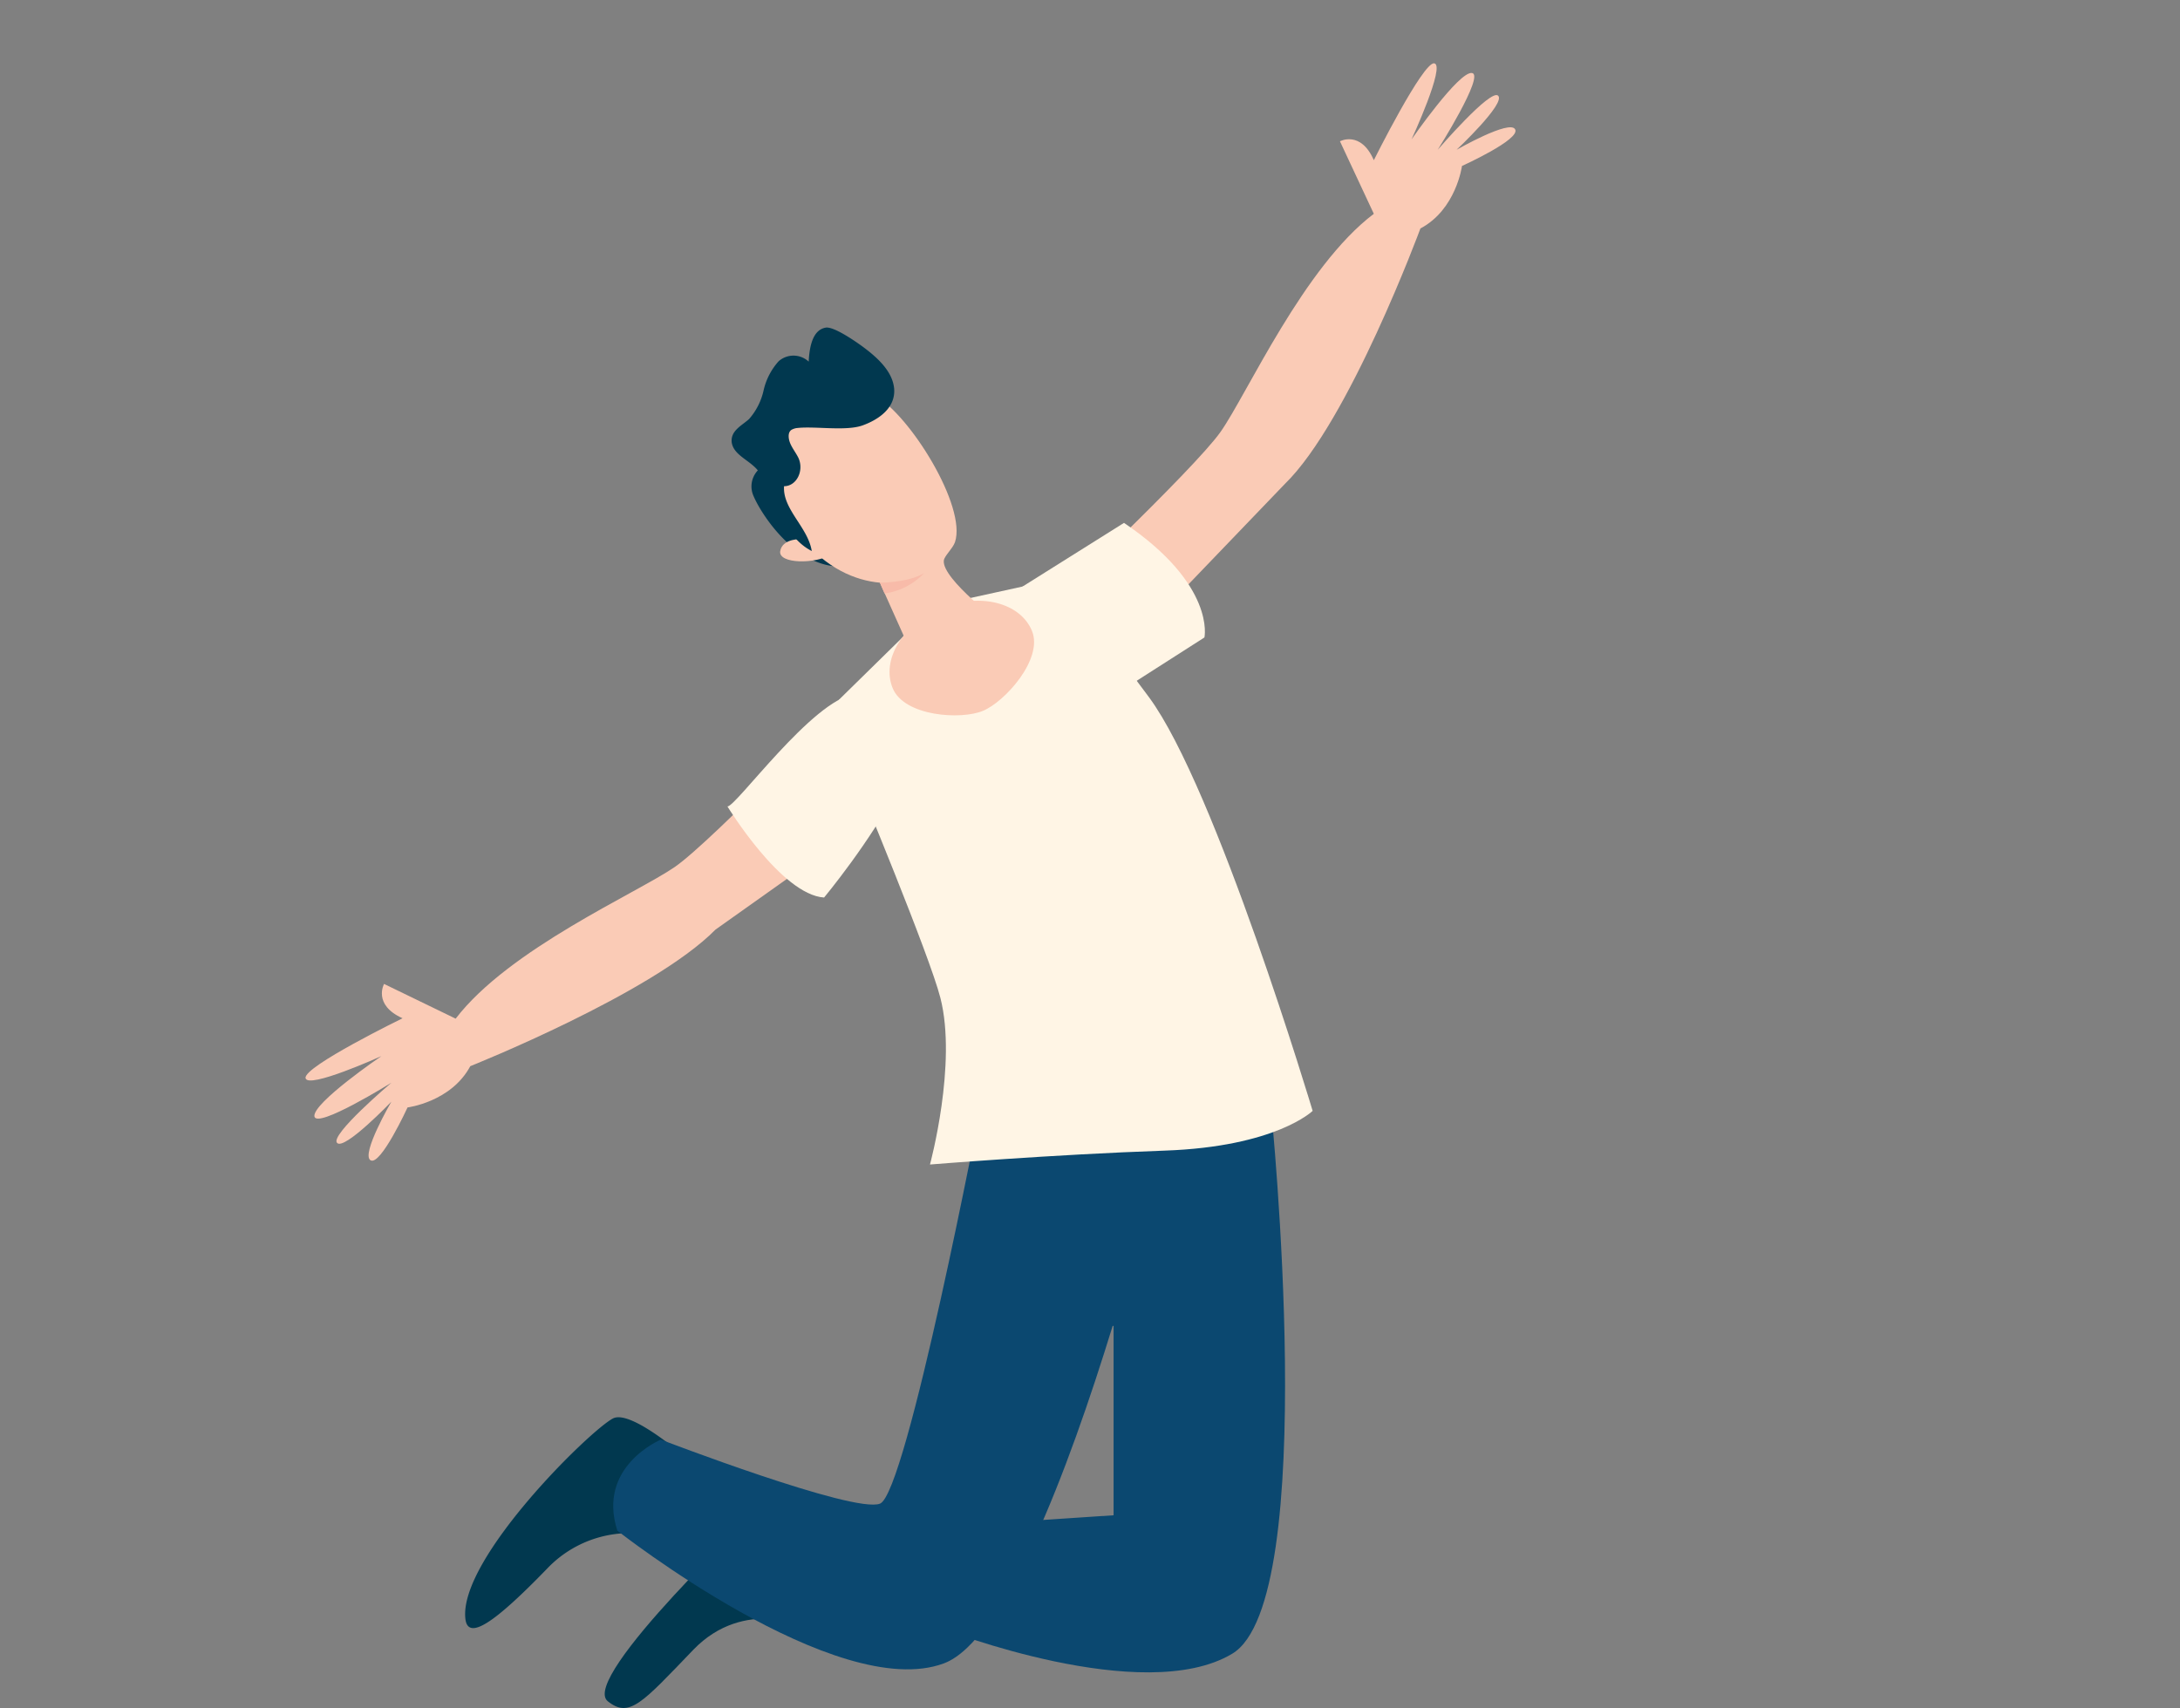 <svg xmlns="http://www.w3.org/2000/svg" xmlns:xlink="http://www.w3.org/1999/xlink" width="306.276" height="240" viewBox="0 0 306.276 240">
  <rect x="0" y="0" width="306.276" height="240" fill="#808080" stroke="none"/>
  <defs>
    <clipPath id="clip-path">
      <rect id="長方形_2" data-name="長方形 2" width="306.276" height="240" fill="#fff"/>
    </clipPath>
  </defs>
  <g id="Layer_1" clip-path="url(#clip-path)">
    <path id="パス_97" data-name="パス 97" d="M106.963,65.664a3.293,3.293,0,0,0-1.082,4.066c1.082,2.548,5.949,10.138,12.494,9.867.27,0-8.221-13.933-8.221-13.933Z" fill="#01384f"/>
    <path id="パス_98" data-name="パス 98" d="M96.957,205.322S88.79,198,86.14,199.3c-3.191,1.626-21.526,19.572-20.769,28.029.27,3.47,4.327.488,11.52-6.939a16.021,16.021,0,0,1,16.226-4.283Z" fill="#01384f"/>
    <path id="パス_99" data-name="パス 99" d="M116.806,217.683l-9.843-5.91S81.38,235.791,85.382,239.044c3.029,2.439,4.814.271,12.007-7.211s16.28-3.144,16.28-3.144Z" fill="#01384f"/>
    <path id="パス_100" data-name="パス 100" d="M177.112,138.583l1.839,26.349L137.846,154.2Z" fill="#f3a582"/>
    <path id="パス_101" data-name="パス 101" d="M137.846,155.119s35.913,2.277,40.726.65c0,0,7.031,69.179-5.462,76.606-12.494,7.482-40.565-3.469-40.565-3.469L140.117,214l16.334-1.085v-26.62l-1.19.272Z" fill="#0b4870"/>
    <path id="パス_102" data-name="パス 102" d="M92.846,202.286s-9.032,3.741-6.112,12.795c0,0,30.829,24.234,45.865,18.65,8.438-3.145,17.47-27.054,23.744-47.493l22.229-30.469s-10.492.542-14.008.488c-6.707,0-26.718-1.193-26.718-1.193s-10.493,54.921-14.225,56.222C119.943,212.7,92.846,202.286,92.846,202.286Z" fill="#0b4870"/>
    <path id="パス_103" data-name="パス 103" d="M146.229,86.265s21.526-20.276,25.258-25.59,11.683-23.2,21.526-30.632l-4.759-10.192s2.92-1.572,4.759,2.657c0,0,6.923-13.879,8.492-13.608,1.622.271-3.191,10.68-3.191,10.68s6.652-9.6,8.491-9.325-4.814,10.789-4.814,10.789,7.464-8.675,8.492-7.59c1.082,1.084-5.841,7.59-5.841,7.59s7.464-4.283,8.221-2.874c.811,1.41-7.464,5.15-7.464,5.15s-.811,6.126-5.841,8.783c0,0-10.006,27.108-19.039,35.89L151.475,98.247Z" fill="#facbb6"/>
    <path id="パス_104" data-name="パス 104" d="M120.538,96.729s-20.39,21.415-25.745,25.1-23.257,11.493-30.775,21.306l-10.06-4.879s-1.623,2.928,2.6,4.825c0,0-13.9,6.777-13.63,8.4S53.58,148.4,53.58,148.4s-9.627,6.56-9.411,8.458c.27,1.843,10.817-4.717,10.817-4.717s-8.708,7.373-7.626,8.458c1.028,1.084,7.626-5.8,7.626-5.8s-4.327,7.427-2.921,8.24,5.192-7.427,5.192-7.427,6.112-.759,8.816-5.8c0,0,25.583-10.193,34.452-19.192l31.857-22.608Z" fill="#facbb6"/>
    <path id="パス_105" data-name="パス 105" d="M128.164,88.217l-10.33,10.138,2.6,11.44s10.168,24.451,11.683,30.414c2.379,9.271-1.461,23.421-1.461,23.421s17.254-1.409,32.938-1.951,20.824-5.585,20.824-5.585-13.576-45.378-22.987-58.118c-9.411-12.686-12.818-16.644-12.818-16.644l-13.846,3.036Z" fill="#fff5e5"/>
    <path id="パス_106" data-name="パス 106" d="M158.452,96.457l10.763-6.885s1.623-7.373-11.3-16.1l-15.2,9.542Z" fill="#fff5e5"/>
    <path id="パス_107" data-name="パス 107" d="M120.051,97.542c-5.9.813-16.658,15.831-17.848,15.777,0,0,7.572,12.415,13.576,12.795C115.779,126.114,142.173,94.4,120.051,97.542Z" fill="#fff5e5"/>
    <path id="パス_108" data-name="パス 108" d="M140.874,87.783s-8.545-6.4-8.275-9c.054-.651,1.244-1.681,1.569-2.6,1.676-4.988-6.328-17.891-11.25-20.6-3.894-2.114-2.164-2.331-10.33,2.548s-3.516,13.228.108,17.566c3.461,4.12,7.355,5.855,10.925,6.18l5.03,11.223Z" fill="#facbb6"/>
    <path id="パス_109" data-name="パス 109" d="M125.406,96.675c-1.623-4.012,1.46-9,6.869-11.223s11.087-.759,12.71,3.2-3.84,9.976-6.869,11.223C135.087,101.175,127.028,100.687,125.406,96.675Z" fill="#facbb6"/>
    <path id="パス_110" data-name="パス 110" d="M112.7,75.747s-2.759-.163-3.083,1.681,5.084,1.843,7.085.488Z" fill="#facbb6"/>
    <path id="パス_111" data-name="パス 111" d="M114.048,77.428c-.541-3.361-4.111-5.855-3.894-9.108,1.73,0,2.812-2.114,2.055-3.9-.325-.7-.811-1.3-1.136-2.006s-.433-1.627.108-2.006a2.041,2.041,0,0,1,.866-.271c2.542-.271,6.869.488,9.194-.38,2.218-.813,4.6-2.44,4.381-5.151-.216-2.385-2.271-4.283-4.218-5.747-1.082-.813-4.273-3.036-5.409-2.819-1.839.325-2.272,2.711-2.38,4.771a3.142,3.142,0,0,0-4.218-.054,9.129,9.129,0,0,0-2.11,4.066,9.056,9.056,0,0,1-2.055,4.066c-1.028.922-2.6,1.626-2.434,3.253.27,1.9,2.7,2.548,3.84,4.175-.27-.379-.541,2.114-.378,2.548.486,1.3,1.676,2.169,2.6,3.145C110.695,74.067,111.614,76.181,114.048,77.428Z" fill="#01384f"/>
    <path id="パス_112" data-name="パス 112" d="M123.621,81.874s4.056,0,6.22-1.355a9.365,9.365,0,0,1-5.571,2.873Z" fill="#f8bba9"/>
  </g>
</svg>
